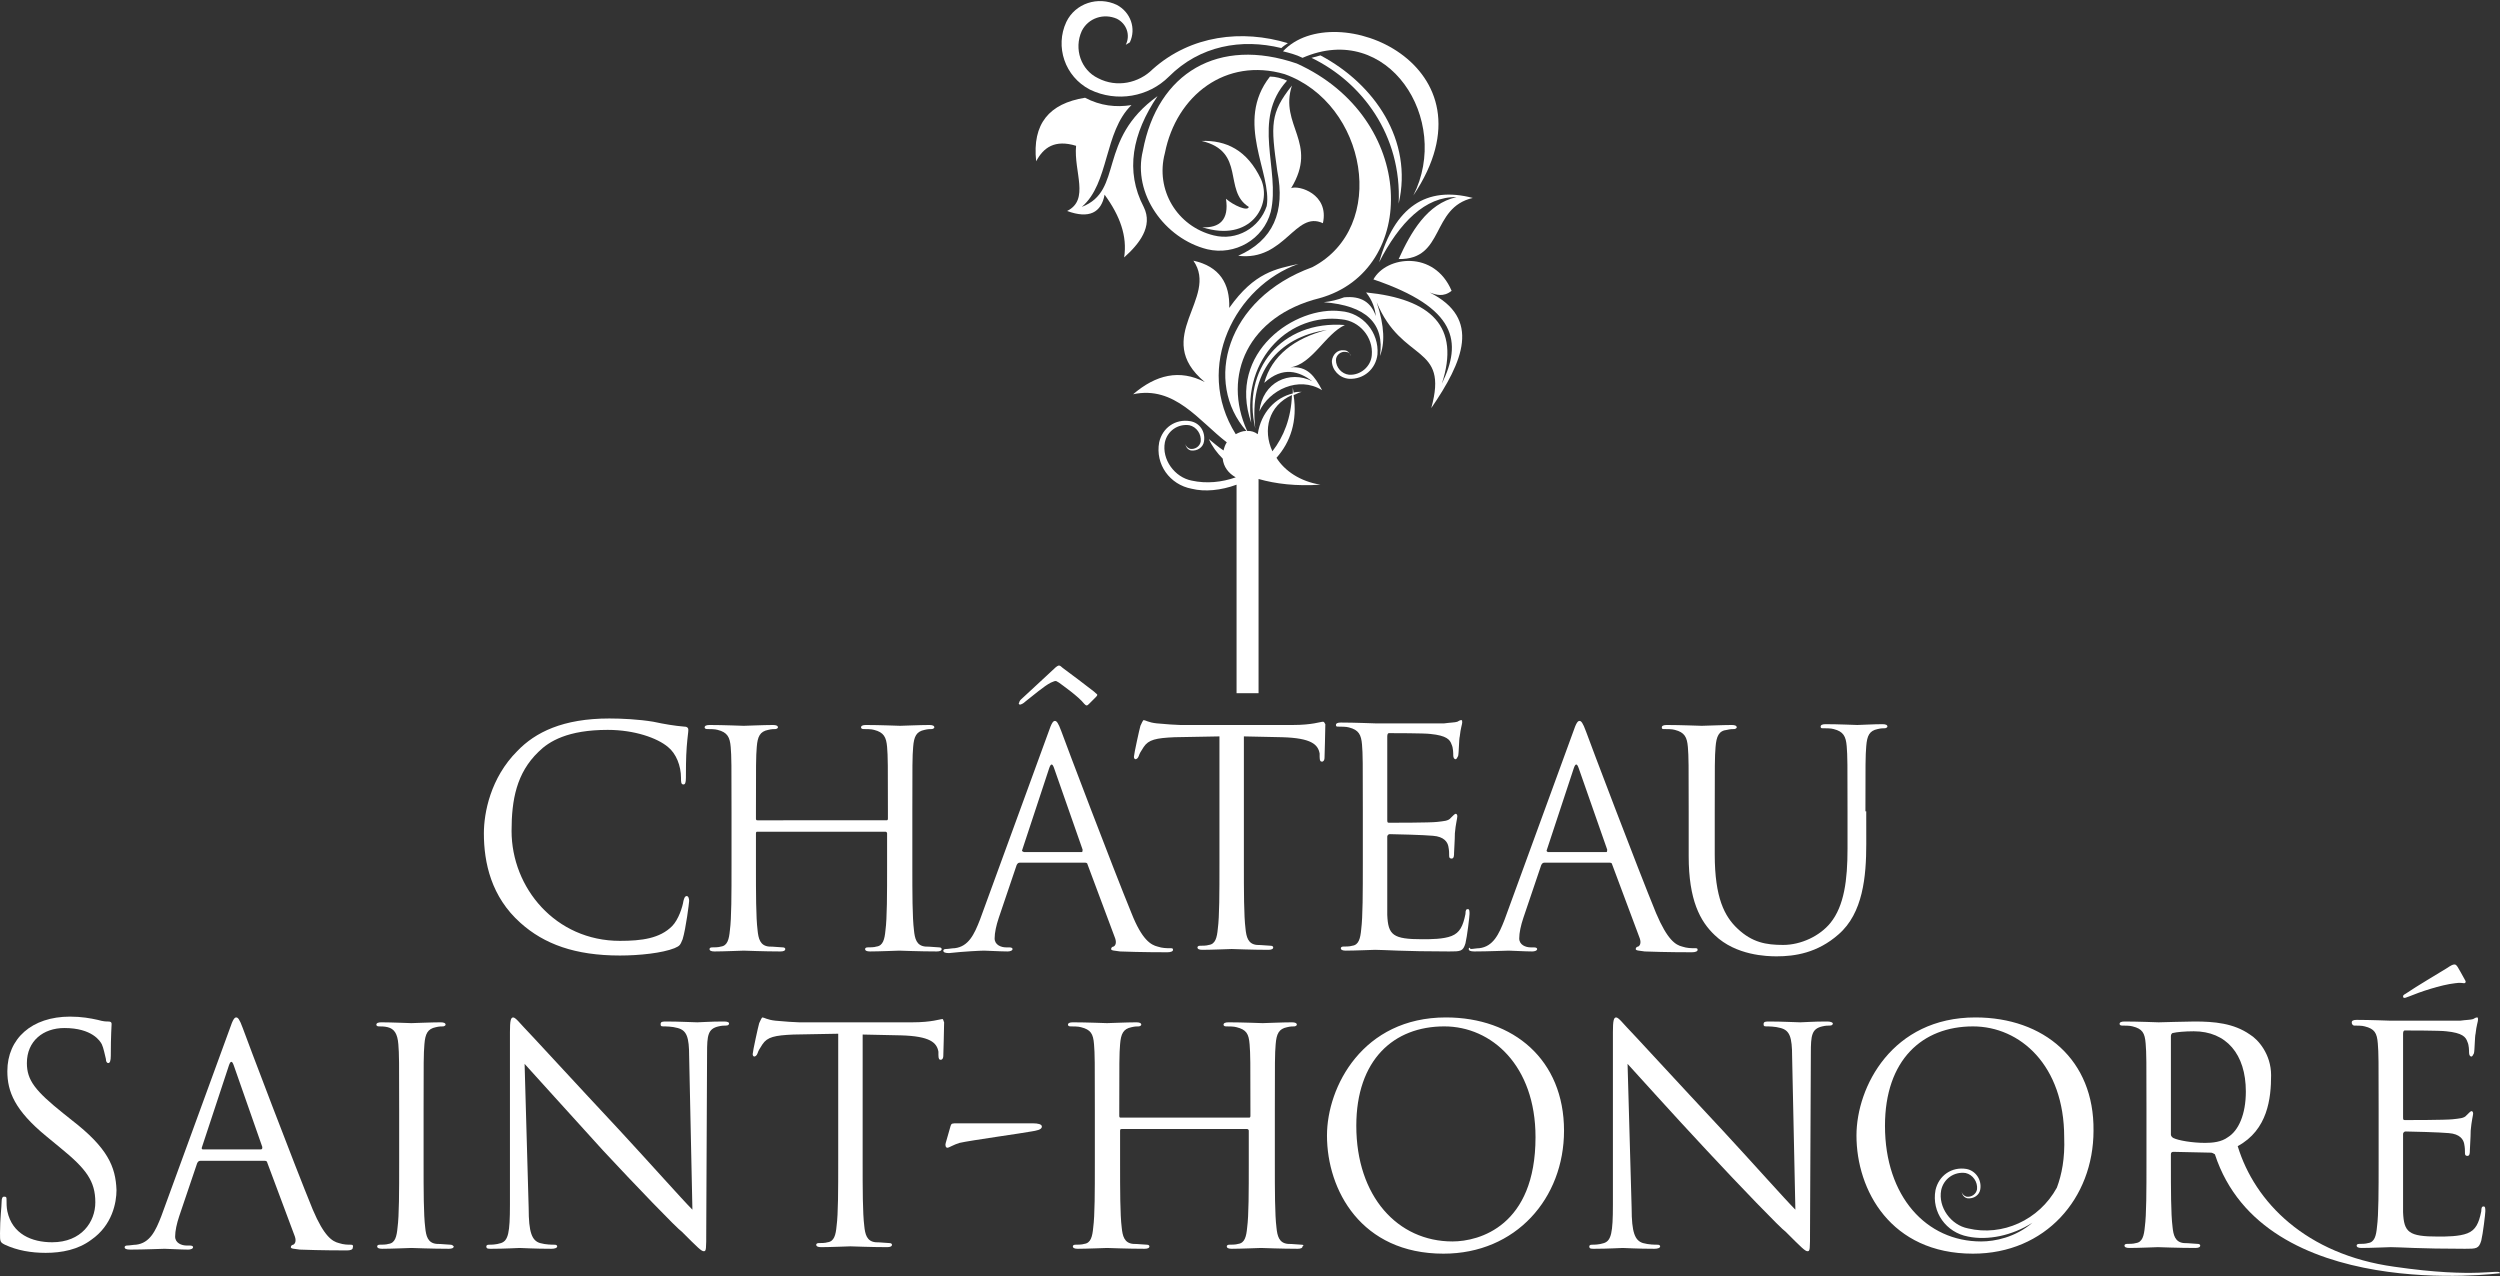 <?xml version="1.0" encoding="utf-8"?>
<!-- Generator: Adobe Illustrator 16.0.0, SVG Export Plug-In . SVG Version: 6.00 Build 0)  -->
<!DOCTYPE svg PUBLIC "-//W3C//DTD SVG 1.1//EN" "http://www.w3.org/Graphics/SVG/1.1/DTD/svg11.dtd">
<svg version="1.1" id="Layer_1" xmlns="http://www.w3.org/2000/svg" xmlns:xlink="http://www.w3.org/1999/xlink" x="0px" y="0px"
	 width="306.9px" height="156.7px" viewBox="-148 19 306.9 156.7" enable-background="new -148 19 306.9 156.7"
	 xml:space="preserve">
<rect x="-148" y="19" width="306.9" height="156.7" fill="#333333" stroke="none"/>
<g>
	<path fill="none" d="M94.3,145.1c-6.2,0-10.8,4.1-10.8,12.2c0,8.6,5.2,14.2,11.8,14.2c1.6,0,4.2-0.5,6.3-2.3
		c-2.5,1.6-5.5,2.2-7.9,1.7c-2.7-0.5-4.4-3-4-5.7c0.3-1.8,2-2.9,3.8-2.6c1.2,0.2,1.9,1.3,1.7,2.5c-0.1,0.8-0.9,1.3-1.6,1.1
		c-0.4-0.1-0.7-0.4-0.7-0.8c0.1,0.3,0.3,0.5,0.6,0.6c0.6,0.1,1.2-0.3,1.3-0.9c0.2-0.9-0.4-1.8-1.4-2c-1.4-0.3-2.8,0.7-3,2.1
		c-0.4,2.1,1.1,4.4,3.3,4.7c4.3,0.9,8.7-1,10.9-5c0.6-1.6,1-3.6,1-6.1C105.5,149.9,100.1,145.1,94.3,145.1z"/>
	<path fill="none" d="M10.6,67.5c-2.9,1.4-3.6,4.3-2.4,6.9C9.6,72.6,10.5,70.3,10.6,67.5z"/>
	<path fill="none" d="M-119.3,149.8c-0.2-0.6-0.4-0.6-0.6,0l-3.3,10c-0.1,0.2,0,0.3,0.1,0.3h7.1c0.2,0,0.2-0.1,0.1-0.3L-119.3,149.8
		z"/>
	<path fill="none" d="M29.2,145.1c-6.2,0-10.8,4.1-10.8,12.2c0,8.6,5.2,14.2,11.8,14.2c3.3,0,10.2-1.9,10.2-12.7
		C40.5,149.9,35.1,145.1,29.2,145.1z"/>
	<path fill="none" d="M-15.4,123.5c0.2,0,0.2-0.1,0.1-0.3l-3.5-10c-0.2-0.6-0.4-0.6-0.6,0l-3.3,10c-0.1,0.2,0,0.3,0.1,0.3H-15.4z"/>
	<path fill="none" d="M49.1,123.5c0.2,0,0.2-0.1,0.1-0.3l-3.5-10c-0.2-0.6-0.4-0.6-0.6,0l-3.3,10c-0.1,0.2,0,0.3,0.1,0.3H49.1z"/>
	<path fill="none" d="M121.3,145.6c-1.1,0-2.1,0.1-2.5,0.2c-0.2,0.1-0.3,0.2-0.3,0.4v12.1c0,0.2,0.1,0.3,0.3,0.4
		c0.6,0.3,2.3,0.6,3.9,0.6c0.9,0,1.9-0.1,2.8-0.7c1.3-0.9,2.3-2.9,2.3-5.7C127.7,148.3,125.3,145.6,121.3,145.6z"/>
	<path fill="#FFFFFF" d="M-139.2,156.5l-1-0.8c-3.5-2.8-4.5-4.1-4.5-6.2c0-2.7,2-4.3,4.6-4.3c3.4,0,4.4,1.6,4.6,2
		c0.2,0.4,0.4,1.4,0.5,1.8c0,0.3,0.1,0.5,0.3,0.5c0.2,0,0.3-0.3,0.3-0.9c0-2.5,0.1-3.7,0.1-3.9c0-0.2-0.1-0.3-0.4-0.3
		c-0.3,0-0.6,0-1.3-0.2c-0.9-0.2-2-0.4-3.4-0.4c-4.7,0-7.7,2.7-7.7,6.7c0,2.5,0.9,4.8,4.8,8l1.7,1.4c3.2,2.6,4.3,4.1,4.3,6.7
		c0,2.4-1.7,4.9-5.3,4.9c-2.5,0-4.9-1-5.5-3.8c-0.1-0.5-0.1-1-0.1-1.4c0-0.3,0-0.4-0.3-0.4c-0.2,0-0.3,0.2-0.3,0.6
		c0,0.6-0.2,2.1-0.2,3.9c0,1,0,1.1,0.6,1.4c1.5,0.7,3.2,1,5,1c2,0,4-0.4,5.6-1.6c2.6-1.8,3.1-4.6,3.1-6.1
		C-133.8,162.2-134.8,159.9-139.2,156.5z"/>
	<path fill="#FFFFFF" d="M-104.9,171.8c-0.4,0-0.9,0-1.5-0.2c-0.8-0.2-1.8-0.8-3.2-4.1c-2.3-5.6-8.1-20.9-8.6-22.3
		c-0.4-1.1-0.6-1.3-0.8-1.3c-0.2,0-0.4,0.2-0.8,1.4l-8.4,23c-0.7,1.8-1.4,3.3-3.1,3.5c-0.3,0-0.8,0.1-1.1,0.1
		c-0.2,0-0.3,0.1-0.3,0.2c0,0.2,0.2,0.3,0.7,0.3c1.7,0,3.8-0.1,4.2-0.1c0.4,0,2,0.1,2.9,0.1c0.3,0,0.6-0.1,0.6-0.3
		c0-0.1-0.1-0.2-0.4-0.2h-0.4c-0.6,0-1.4-0.3-1.4-1.1c0-0.7,0.2-1.6,0.5-2.5l2.2-6.5c0.1-0.2,0.2-0.3,0.4-0.3h7.9
		c0.2,0,0.3,0.1,0.3,0.2l3.4,9.1c0.2,0.6,0,0.9-0.2,1c-0.1,0-0.3,0.1-0.3,0.3c0,0.2,0.4,0.2,1.1,0.3c2.6,0.1,5.3,0.1,5.8,0.1
		c0.4,0,0.7-0.1,0.7-0.3C-104.6,171.9-104.7,171.8-104.9,171.8z M-116,160.1h-7.1c-0.1,0-0.2-0.1-0.1-0.3l3.3-10
		c0.2-0.6,0.4-0.6,0.6,0l3.5,10C-115.8,160-115.8,160.1-116,160.1z"/>
	<path fill="#FFFFFF" d="M-92.7,171.8c-0.3,0-1.1-0.1-1.7-0.1c-1.1-0.1-1.3-1-1.4-2c-0.2-1.6-0.2-4.5-0.2-8v-6.5c0-5.8,0-6.8,0.1-8
		c0.1-1.3,0.4-1.9,1.4-2.1c0.4-0.1,0.7-0.1,0.9-0.1c0.1,0,0.3-0.1,0.3-0.2c0-0.2-0.2-0.3-0.6-0.3c-1.1,0-3.4,0.1-3.6,0.1
		c-0.2,0-2.5-0.1-3.7-0.1c-0.4,0-0.6,0.1-0.6,0.3c0,0.1,0.1,0.2,0.3,0.2c0.3,0,0.7,0,1.1,0.1c0.8,0.2,1.2,0.8,1.3,2.1
		c0.1,1.2,0.1,2.2,0.1,8v6.5c0,3.6,0,6.5-0.2,8c-0.1,1.1-0.3,1.9-1.1,2c-0.3,0.1-0.8,0.1-1.1,0.1c-0.2,0-0.3,0.1-0.3,0.2
		c0,0.2,0.2,0.3,0.6,0.3c1.1,0,3.4-0.1,3.6-0.1c0.2,0,2.5,0.1,4.6,0.1c0.4,0,0.6-0.1,0.6-0.3C-92.4,171.9-92.5,171.8-92.7,171.8z"/>
	<path fill="#FFFFFF" d="M-59.3,144.4c-1.5,0-2.7,0.1-3.1,0.1c-0.4,0-2.2-0.1-3.8-0.1c-0.4,0-0.7,0-0.7,0.3c0,0.2,0,0.3,0.3,0.3
		c0.3,0,1.1,0,1.8,0.2c1.1,0.3,1.4,1.1,1.4,3.5l0.4,18.8c-1.2-1.2-5.2-5.7-8.9-9.7c-5.7-6.1-11.2-12.1-11.8-12.7
		c-0.4-0.4-1-1.2-1.3-1.2c-0.3,0-0.4,0.4-0.4,1.8l0,21.2c0,3.4-0.2,4.4-1.1,4.7c-0.6,0.2-1.2,0.2-1.5,0.2c-0.2,0-0.3,0.1-0.3,0.2
		c0,0.3,0.2,0.3,0.6,0.3c1.7,0,3.2-0.1,3.5-0.1c0.3,0,1.8,0.1,3.9,0.1c0.4,0,0.7-0.1,0.7-0.3c0-0.1-0.1-0.2-0.3-0.2
		c-0.3,0-1.1,0-1.8-0.2c-1-0.3-1.4-1.3-1.4-4.3l-0.5-17.7c1.2,1.3,5.4,6,9.6,10.6c3.9,4.2,9.2,9.7,9.7,10c2,2,2.4,2.4,2.7,2.4
		c0.3,0,0.3-0.2,0.3-2.6l0.1-21.7c0-2.2,0.1-3,1.4-3.3c0.4-0.1,0.7-0.1,0.9-0.1c0.3,0,0.4-0.1,0.4-0.3
		C-58.6,144.4-58.9,144.4-59.3,144.4z"/>
	<path fill="#FFFFFF" d="M-32.3,144.1c-0.3,0-1.3,0.4-3.7,0.4h-13.9c-0.4,0-1.9-0.1-2.9-0.2c-1-0.1-1.4-0.4-1.6-0.4
		c-0.1,0-0.3,0.5-0.4,0.7c-0.1,0.3-0.8,3.5-0.8,3.8c0,0.2,0.1,0.3,0.2,0.3c0.1,0,0.3-0.1,0.4-0.4c0.1-0.3,0.2-0.5,0.6-1.1
		c0.6-0.9,1.5-1.1,3.8-1.2l5.5-0.1v15.6c0,3.6,0,6.5-0.2,8c-0.1,1.1-0.3,1.9-1.1,2c-0.3,0.1-0.8,0.1-1.1,0.1c-0.2,0-0.3,0.1-0.3,0.2
		c0,0.2,0.2,0.3,0.6,0.3c1.1,0,3.4-0.1,3.6-0.1c0.2,0,2.5,0.1,4.5,0.1c0.4,0,0.6-0.1,0.6-0.3c0-0.1-0.1-0.2-0.3-0.2
		c-0.3,0-1.1-0.1-1.7-0.1c-1.1-0.1-1.3-1-1.4-2c-0.2-1.6-0.2-4.5-0.2-8V146l4.7,0.1c3.6,0.1,4.4,0.9,4.6,2l0,0.4
		c0,0.5,0.1,0.6,0.3,0.6c0.1,0,0.3-0.1,0.3-0.5c0-0.4,0.1-3,0.1-4.1C-32.2,144.3-32.2,144.1-32.3,144.1z"/>
	<path fill="#FFFFFF" d="M11.8,171.8c-0.3,0-1.1-0.1-1.7-0.1c-1.1-0.1-1.3-1-1.4-2c-0.2-1.6-0.2-4.5-0.2-8v-6.5c0-5.8,0-6.8,0.1-8
		c0.1-1.3,0.4-1.9,1.4-2.1c0.4-0.1,0.7-0.1,0.9-0.1c0.1,0,0.3-0.1,0.3-0.2c0-0.2-0.2-0.3-0.6-0.3c-1.1,0-3.4,0.1-3.6,0.1
		c-0.2,0-2.5-0.1-4.2-0.1c-0.4,0-0.6,0.1-0.6,0.3c0,0.1,0.1,0.2,0.3,0.2c0.3,0,1,0,1.3,0.1c1.2,0.3,1.5,0.8,1.6,2.1
		c0.1,1.2,0.1,2.2,0.1,8v0.8c0,0.2-0.1,0.2-0.2,0.2h-15.7c-0.1,0-0.2,0-0.2-0.2v-0.8c0-5.8,0-6.8,0.1-8c0.1-1.3,0.4-1.9,1.4-2.1
		c0.4-0.1,0.7-0.1,0.9-0.1c0.1,0,0.3-0.1,0.3-0.2c0-0.2-0.2-0.3-0.6-0.3c-1.1,0-3.4,0.1-3.6,0.1c-0.2,0-2.5-0.1-4.2-0.1
		c-0.4,0-0.6,0.1-0.6,0.3c0,0.1,0.1,0.2,0.3,0.2c0.3,0,1,0,1.3,0.1c1.2,0.3,1.5,0.8,1.6,2.1c0.1,1.2,0.1,2.2,0.1,8v6.5
		c0,3.6,0,6.5-0.2,8c-0.1,1.1-0.3,1.9-1.1,2c-0.3,0.1-0.8,0.1-1.1,0.1c-0.2,0-0.3,0.1-0.3,0.2c0,0.2,0.2,0.3,0.6,0.3
		c1.1,0,3.4-0.1,3.6-0.1c0.2,0,2.5,0.1,4.6,0.1c0.4,0,0.6-0.1,0.6-0.3c0-0.1-0.1-0.2-0.3-0.2c-0.3,0-1.1-0.1-1.7-0.1
		c-1.1-0.1-1.3-1-1.4-2c-0.2-1.6-0.2-4.5-0.2-8v-3.9c0-0.2,0.1-0.2,0.2-0.2H5.1c0.1,0,0.2,0.1,0.2,0.2v3.9c0,3.6,0,6.5-0.2,8
		c-0.1,1.1-0.3,1.9-1.1,2c-0.3,0.1-0.8,0.1-1.1,0.1c-0.2,0-0.3,0.1-0.3,0.2c0,0.2,0.2,0.3,0.6,0.3c1.1,0,3.4-0.1,3.6-0.1
		c0.2,0,2.5,0.1,4.5,0.1c0.4,0,0.6-0.1,0.6-0.3C12.1,171.9,12,171.8,11.8,171.8z"/>
	<path fill="#FFFFFF" d="M29.5,143.9c-10.2,0-14.6,8.5-14.6,14.5c0,6.7,4.2,14.5,14.3,14.5c8.9,0,14.8-6.8,14.8-15.1
		C44,149.1,37.8,143.9,29.5,143.9z M30.3,171.4c-6.7,0-11.8-5.5-11.8-14.2c0-8.1,4.6-12.2,10.8-12.2c5.8,0,11.2,4.8,11.2,13.6
		C40.5,169.5,33.6,171.4,30.3,171.4z"/>
	<path fill="#FFFFFF" d="M76.1,144.4c-1.5,0-2.7,0.1-3.1,0.1c-0.4,0-2.2-0.1-3.8-0.1c-0.4,0-0.7,0-0.7,0.3c0,0.2,0,0.3,0.3,0.3
		c0.3,0,1.1,0,1.8,0.2c1.1,0.3,1.4,1.1,1.4,3.5l0.4,18.8c-1.2-1.2-5.2-5.7-8.9-9.7c-5.7-6.1-11.2-12.1-11.8-12.7
		c-0.4-0.4-1-1.2-1.3-1.2c-0.3,0-0.4,0.4-0.4,1.8l0,21.2c0,3.4-0.2,4.4-1.1,4.7c-0.6,0.2-1.2,0.2-1.5,0.2c-0.2,0-0.3,0.1-0.3,0.2
		c0,0.3,0.2,0.3,0.6,0.3c1.7,0,3.2-0.1,3.5-0.1c0.3,0,1.8,0.1,3.9,0.1c0.4,0,0.7-0.1,0.7-0.3c0-0.1-0.1-0.2-0.3-0.2
		c-0.3,0-1.1,0-1.8-0.2c-1-0.3-1.4-1.3-1.4-4.3l-0.5-17.7c1.2,1.3,5.4,6,9.7,10.6c3.9,4.2,9.2,9.7,9.7,10c2,2,2.4,2.4,2.7,2.4
		c0.3,0,0.3-0.2,0.3-2.6l0.1-21.7c0-2.2,0.1-3,1.4-3.3c0.4-0.1,0.7-0.1,0.9-0.1c0.3,0,0.4-0.1,0.4-0.3
		C76.8,144.4,76.5,144.4,76.1,144.4z"/>
	<path fill="#FFFFFF" d="M145.9,174.5c-10.8-1.5-17.1-7.9-19.2-14.8c3.7-2,4.1-5.9,4.1-8.7c0-2.6-1.6-4.4-2.6-5
		c-2-1.4-4.4-1.6-6.8-1.6c-1.1,0-4,0.1-4.4,0.1c-0.2,0-2.5-0.1-4.2-0.1c-0.4,0-0.6,0.1-0.6,0.3c0,0.1,0.1,0.2,0.3,0.2
		c0.3,0,1,0,1.3,0.1c1.2,0.3,1.5,0.8,1.6,2.1c0.1,1.2,0.1,2.2,0.1,8v6.5c0,3.6,0,6.5-0.2,8c-0.1,1.1-0.3,1.9-1.1,2
		c-0.3,0.1-0.8,0.1-1.1,0.1c-0.2,0-0.3,0.1-0.3,0.2c0,0.2,0.2,0.3,0.6,0.3c1.1,0,3.4-0.1,3.5-0.1c0.2,0,2.5,0.1,4.6,0.1
		c0.4,0,0.6-0.1,0.6-0.3c0-0.1-0.1-0.2-0.3-0.2c-0.3,0-1.1-0.1-1.7-0.1c-1.1-0.1-1.3-1-1.4-2c-0.2-1.6-0.2-4.5-0.2-8v-0.9
		c0-0.2,0.1-0.3,0.3-0.3l4.6,0.1c0.2,0,0.3,0.1,0.5,0.2c6,18.4,35,14.6,35,14.6C158.9,174.7,156.2,176,145.9,174.5z M125.5,158.6
		c-0.8,0.6-1.9,0.7-2.8,0.7c-1.6,0-3.3-0.3-3.9-0.6c-0.2-0.1-0.3-0.3-0.3-0.4v-12.1c0-0.2,0.1-0.4,0.3-0.4c0.4-0.1,1.4-0.2,2.5-0.2
		c4,0,6.4,2.8,6.4,7.4C127.7,155.8,126.8,157.8,125.5,158.6z"/>
	<path fill="#FFFFFF" d="M141,144.9c0.3,0,1,0,1.3,0.1c1.2,0.3,1.5,0.8,1.6,2.1c0.1,1.2,0.1,2.2,0.1,8v6.5c0,3.5,0,6.5-0.2,8
		c-0.1,1.1-0.3,1.9-1.1,2c-0.3,0.1-0.8,0.1-1.1,0.1c-0.2,0-0.3,0.1-0.3,0.2c0,0.2,0.2,0.3,0.6,0.3c1.1,0,3.4-0.1,3.6-0.1
		c1.1,0,3.5,0.2,9.1,0.2c1.4,0,1.7,0,2-1c0.2-0.8,0.5-3.3,0.5-3.6c0-0.3,0-0.6-0.2-0.6c-0.2,0-0.3,0.1-0.3,0.6
		c-0.3,1.5-0.7,2.3-1.7,2.7c-1,0.4-2.6,0.4-3.6,0.4c-3.6,0-4.2-0.5-4.3-3c0-0.8,0-5.1,0-6.3v-3.3c0-0.1,0.1-0.3,0.3-0.3
		c0.6,0,4.3,0.1,5.3,0.2c1.4,0.1,1.8,0.8,1.9,1.3c0.1,0.5,0.1,0.8,0.1,1.2c0,0.2,0.1,0.3,0.3,0.3c0.3,0,0.3-0.4,0.3-0.7
		c0-0.3,0.1-1.6,0.1-2.4c0.1-1.2,0.3-1.9,0.3-2.1s-0.1-0.3-0.2-0.3c-0.1,0-0.3,0.2-0.6,0.5c-0.3,0.4-0.9,0.4-1.7,0.5
		c-0.9,0.1-5.4,0.1-5.9,0.1c-0.2,0-0.2-0.1-0.2-0.4v-10.2c0-0.3,0.1-0.4,0.2-0.4c0.4,0,4.4,0,5.1,0.1c2,0.2,2.4,0.7,2.6,1.3
		c0.2,0.4,0.2,1.1,0.2,1.3c0,0.3,0.1,0.5,0.3,0.5c0.1,0,0.2-0.2,0.3-0.4c0.1-0.4,0.1-2.1,0.2-2.4c0.1-1,0.3-1.5,0.3-1.7
		c0-0.2,0-0.3-0.1-0.3c-0.2,0-0.3,0.1-0.5,0.2c-0.3,0.1-0.9,0.1-1.6,0.2c-0.8,0-8.2,0-8.5,0c-0.2,0-2.5-0.1-4.2-0.1
		c-0.4,0-0.6,0.1-0.6,0.3C140.7,144.8,140.9,144.9,141,144.9z"/>
	<path fill="#FFFFFF" d="M147.2,141.5c0.1,0,0.3-0.1,0.6-0.2c1.2-0.5,3.8-1.4,5.6-1.6c0.6-0.1,1,0,1.1,0c0.1,0,0.3-0.1,0.1-0.4
		c-0.4-0.7-0.7-1.3-0.9-1.6c-0.2-0.3-0.3-0.3-0.4-0.3c-0.2,0-0.4,0.1-1,0.5c-0.3,0.2-3.7,2.2-5,3.1c-0.2,0.1-0.3,0.2-0.3,0.3
		C147,141.5,147.1,141.5,147.2,141.5z"/>
	<path fill="#FFFFFF" d="M-84.1,132.3c2.9,2.6,6.7,4,12.2,4c2.4,0,5.2-0.3,6.7-0.9c0.7-0.3,0.7-0.4,1-1.1c0.4-1.3,0.8-4.5,0.8-4.7
		c0-0.3-0.1-0.6-0.3-0.6c-0.2,0-0.3,0.2-0.4,0.6c-0.1,0.7-0.6,2.3-1.4,3.1c-1.5,1.5-3.7,1.8-6.4,1.8c-7.9,0-13.3-6.5-13.3-13.5
		c0-3.8,0.6-7.1,3.3-9.7c1.3-1.3,3.6-2.7,8.5-2.7c3.3,0,6.1,1,7.4,2.1c1,0.8,1.6,2.3,1.6,3.8c0,0.5,0,0.8,0.3,0.8
		c0.2,0,0.3-0.2,0.3-0.8c0-0.6,0-2.6,0.1-3.8c0.1-1.3,0.2-1.8,0.2-2.1c0-0.2-0.1-0.4-0.5-0.4c-1.2-0.1-2.4-0.3-3.8-0.6
		c-1.8-0.3-3.9-0.4-5.4-0.4c-5.7,0-9.1,1.7-11.3,4c-3.3,3.3-4.1,7.6-4.1,10.1C-88.6,124.9-87.7,129.1-84.1,132.3z"/>
	<path fill="#FFFFFF" d="M-51.6,135.5c0-0.1-0.1-0.2-0.3-0.2c-0.3,0-1.1-0.1-1.7-0.1c-1.1-0.1-1.3-1-1.4-2c-0.2-1.6-0.2-4.5-0.2-8
		v-3.9c0-0.2,0.1-0.2,0.2-0.2h15.7c0.1,0,0.2,0.1,0.2,0.2v3.9c0,3.6,0,6.5-0.2,8c-0.1,1.1-0.3,1.9-1.1,2c-0.3,0.1-0.8,0.1-1.1,0.1
		c-0.2,0-0.3,0.1-0.3,0.2c0,0.2,0.2,0.3,0.6,0.3c1.1,0,3.4-0.1,3.6-0.1c0.2,0,2.5,0.1,4.6,0.1c0.4,0,0.6-0.1,0.6-0.3
		c0-0.1-0.1-0.2-0.3-0.2c-0.3,0-1.1-0.1-1.7-0.1c-1.1-0.1-1.3-1-1.4-2c-0.2-1.6-0.2-4.5-0.2-8v-6.5c0-5.8,0-6.8,0.1-8
		c0.1-1.3,0.4-1.9,1.4-2.1c0.4-0.1,0.7-0.1,0.9-0.1c0.1,0,0.3-0.1,0.3-0.2c0-0.2-0.2-0.3-0.6-0.3c-1.1,0-3.4,0.1-3.6,0.1
		c-0.2,0-2.5-0.1-4.2-0.1c-0.4,0-0.6,0.1-0.6,0.3c0,0.1,0.1,0.2,0.3,0.2c0.3,0,1,0,1.3,0.1c1.2,0.3,1.5,0.9,1.6,2.1
		c0.1,1.2,0.1,2.2,0.1,8v0.8c0,0.2-0.1,0.2-0.2,0.2H-55c-0.1,0-0.2,0-0.2-0.2v-0.8c0-5.8,0-6.8,0.1-8c0.1-1.3,0.4-1.9,1.4-2.1
		c0.4-0.1,0.7-0.1,0.9-0.1c0.1,0,0.3-0.1,0.3-0.2c0-0.2-0.2-0.3-0.6-0.3c-1.1,0-3.4,0.1-3.6,0.1c-0.2,0-2.5-0.1-4.2-0.1
		c-0.4,0-0.6,0.1-0.6,0.3c0,0.1,0.1,0.2,0.3,0.2c0.3,0,1,0,1.3,0.1c1.2,0.3,1.5,0.9,1.6,2.1c0.1,1.2,0.1,2.2,0.1,8v6.5
		c0,3.6,0,6.5-0.2,8c-0.1,1.1-0.3,1.9-1.1,2c-0.3,0.1-0.8,0.1-1.1,0.1c-0.2,0-0.3,0.1-0.3,0.2c0,0.2,0.2,0.3,0.6,0.3
		c1.1,0,3.4-0.1,3.6-0.1c0.2,0,2.5,0.1,4.5,0.1C-51.8,135.8-51.6,135.7-51.6,135.5z"/>
	<path fill="#FFFFFF" d="M-22.8,105.5c0.1,0,0.4-0.1,0.7-0.4c0.9-0.7,2.3-1.9,3.1-2.3c0.3-0.1,0.4-0.2,0.6-0.2
		c0.1,0,0.2,0.1,0.4,0.2c0.4,0.3,2.4,1.7,3.1,2.6c0.1,0.1,0.2,0.2,0.3,0.2c0.1,0,0.2-0.1,0.3-0.2l0.8-0.8c0.1-0.1,0.2-0.2,0.2-0.3
		c0-0.1-0.1-0.1-0.4-0.4c-0.5-0.4-3.4-2.6-3.7-2.8c-0.3-0.2-0.4-0.4-0.6-0.4c-0.1,0-0.3,0.1-0.6,0.4c-0.4,0.4-3.8,3.5-4.1,3.8
		c-0.1,0.1-0.2,0.3-0.2,0.4C-23,105.3-22.9,105.5-22.8,105.5z"/>
	<path fill="#FFFFFF" d="M-27.2,135.7c0.4,0,2,0.1,2.9,0.1c0.3,0,0.6-0.1,0.6-0.3c0-0.1-0.1-0.2-0.4-0.2h-0.4
		c-0.6,0-1.4-0.3-1.4-1.1c0-0.7,0.2-1.6,0.5-2.5l2.2-6.5c0.1-0.2,0.2-0.3,0.4-0.3h8c0.2,0,0.3,0.1,0.3,0.2l3.4,9.1
		c0.2,0.6,0,0.9-0.2,1c-0.1,0-0.3,0.1-0.3,0.3c0,0.2,0.4,0.2,1.1,0.3c2.6,0.1,5.3,0.1,5.8,0.1c0.4,0,0.7-0.1,0.7-0.3
		c0-0.2-0.1-0.2-0.4-0.2c-0.4,0-0.9,0-1.5-0.2c-0.8-0.2-1.9-0.8-3.2-4.1c-2.3-5.6-8.1-20.9-8.6-22.3c-0.4-1.1-0.6-1.3-0.8-1.3
		c-0.2,0-0.4,0.2-0.8,1.4l-8.4,23c-0.7,1.8-1.4,3.3-3.1,3.5c-0.3,0-0.8,0.1-1.1,0.1c-0.2,0-0.3,0.1-0.3,0.2c0,0.2,0.2,0.3,0.7,0.3
		C-29.7,135.8-27.6,135.7-27.2,135.7z M-22.5,123.3l3.3-10c0.2-0.6,0.4-0.6,0.6,0l3.5,10c0,0.1,0,0.3-0.1,0.3h-7.1
		C-22.5,123.5-22.6,123.5-22.5,123.3z"/>
	<path fill="#FFFFFF" d="M14.4,107.6c-0.3,0-1.3,0.4-3.7,0.4H-3.1c-0.4,0-1.9-0.1-2.9-0.2c-1-0.1-1.4-0.4-1.6-0.4
		c-0.1,0-0.3,0.5-0.4,0.7c-0.1,0.3-0.8,3.5-0.8,3.8c0,0.2,0.1,0.3,0.2,0.3c0.1,0,0.3-0.1,0.4-0.4c0.1-0.3,0.2-0.5,0.6-1.1
		c0.6-0.9,1.5-1.1,3.8-1.2l5.5-0.1v15.6c0,3.6,0,6.5-0.2,8c-0.1,1.1-0.3,1.9-1.1,2c-0.3,0.1-0.8,0.1-1.1,0.1c-0.2,0-0.3,0.1-0.3,0.2
		c0,0.2,0.2,0.3,0.6,0.3c1.1,0,3.4-0.1,3.6-0.1c0.2,0,2.5,0.1,4.5,0.1c0.4,0,0.6-0.1,0.6-0.3c0-0.1-0.1-0.2-0.3-0.2
		c-0.3,0-1.1-0.1-1.7-0.1c-1.1-0.1-1.3-1-1.4-2c-0.2-1.6-0.2-4.5-0.2-8v-15.6l4.7,0.1c3.6,0.1,4.4,0.9,4.6,2l0,0.4
		c0,0.5,0.1,0.6,0.3,0.6c0.1,0,0.3-0.1,0.3-0.5c0-0.4,0.1-3,0.1-4.1C14.6,107.8,14.6,107.6,14.4,107.6z"/>
	<path fill="#FFFFFF" d="M19.1,133.1c-0.1,1.1-0.3,1.9-1.1,2c-0.3,0.1-0.8,0.1-1.1,0.1c-0.2,0-0.3,0.1-0.3,0.2
		c0,0.2,0.2,0.3,0.6,0.3c1.1,0,3.4-0.1,3.6-0.1c1.1,0,3.5,0.2,9.1,0.2c1.4,0,1.7,0,2-1c0.2-0.8,0.5-3.3,0.5-3.6c0-0.3,0-0.6-0.2-0.6
		c-0.2,0-0.3,0.1-0.3,0.6c-0.3,1.5-0.7,2.3-1.7,2.7c-1,0.4-2.6,0.4-3.6,0.4c-3.6,0-4.2-0.5-4.3-3c0-0.8,0-5.1,0-6.3v-3.3
		c0-0.1,0.1-0.3,0.3-0.3c0.6,0,4.3,0.1,5.3,0.2c1.4,0.1,1.8,0.8,1.9,1.3c0.1,0.5,0.1,0.8,0.1,1.2c0,0.2,0.1,0.3,0.3,0.3
		c0.3,0,0.3-0.4,0.3-0.7c0-0.3,0.1-1.6,0.1-2.4c0.1-1.2,0.3-1.8,0.3-2.1c0-0.2-0.1-0.3-0.2-0.3c-0.1,0-0.3,0.2-0.6,0.5
		c-0.3,0.4-0.9,0.4-1.7,0.5c-0.8,0.1-5.4,0.1-5.9,0.1c-0.2,0-0.2-0.1-0.2-0.4v-10.2c0-0.3,0.1-0.4,0.2-0.4c0.4,0,4.4,0,5.1,0.1
		c2,0.2,2.4,0.7,2.6,1.3c0.2,0.4,0.2,1.1,0.2,1.3c0,0.3,0.1,0.5,0.3,0.5c0.1,0,0.2-0.2,0.3-0.4c0.1-0.4,0.1-2.1,0.2-2.4
		c0.1-1,0.3-1.5,0.3-1.7c0-0.2,0-0.3-0.1-0.3c-0.2,0-0.3,0.1-0.5,0.2c-0.3,0.1-0.9,0.1-1.6,0.2c-0.8,0-8.2,0-8.5,0
		c-0.2,0-2.5-0.1-4.2-0.1c-0.4,0-0.6,0.1-0.6,0.3c0,0.2,0.1,0.2,0.3,0.2c0.3,0,1,0,1.3,0.1c1.2,0.3,1.5,0.9,1.6,2.1
		c0.1,1.2,0.1,2.2,0.1,8v6.5C19.3,128.6,19.3,131.5,19.1,133.1z"/>
	<path fill="#FFFFFF" d="M32.3,135.5c0,0.2,0.2,0.3,0.7,0.3c1.7,0,3.8-0.1,4.2-0.1c0.4,0,2,0.1,2.9,0.1c0.3,0,0.6-0.1,0.6-0.3
		c0-0.1-0.1-0.2-0.4-0.2h-0.4c-0.6,0-1.4-0.3-1.4-1.1c0-0.7,0.2-1.6,0.5-2.5l2.2-6.5c0.1-0.2,0.2-0.3,0.4-0.3h8
		c0.2,0,0.3,0.1,0.3,0.2l3.4,9.1c0.2,0.6,0,0.9-0.2,1c-0.1,0-0.3,0.1-0.3,0.3c0,0.2,0.4,0.2,1.1,0.3c2.6,0.1,5.3,0.1,5.8,0.1
		c0.4,0,0.7-0.1,0.7-0.3c0-0.2-0.1-0.2-0.4-0.2c-0.4,0-0.9,0-1.5-0.2c-0.8-0.2-1.8-0.8-3.2-4.1c-2.3-5.6-8.1-20.9-8.6-22.3
		c-0.4-1.1-0.6-1.3-0.8-1.3c-0.2,0-0.4,0.2-0.8,1.4l-8.4,23c-0.7,1.8-1.4,3.3-3.1,3.5c-0.3,0-0.8,0.1-1.1,0.1
		C32.5,135.3,32.3,135.3,32.3,135.5z M41.9,123.3l3.3-10c0.2-0.6,0.4-0.6,0.6,0l3.5,10c0,0.1,0,0.3-0.1,0.3H42
		C41.9,123.5,41.8,123.5,41.9,123.3z"/>
	<path fill="#FFFFFF" d="M81,118.6c0-5.8,0-6.8,0.1-8c0.1-1.3,0.4-1.9,1.4-2.1c0.4-0.1,0.7-0.1,0.9-0.1c0.1,0,0.3-0.1,0.3-0.2
		c0-0.2-0.2-0.3-0.6-0.3c-1.1,0-2.8,0.1-3.1,0.1c-0.2,0-2.3-0.1-3.9-0.1c-0.4,0-0.6,0.1-0.6,0.3c0,0.2,0.1,0.2,0.3,0.2
		c0.3,0,1,0,1.3,0.1c1.2,0.3,1.5,0.9,1.6,2.1c0.1,1.2,0.1,2.2,0.1,8v4.6c0,3.8-0.4,7-2.1,9.1c-1.3,1.6-3.6,2.7-5.8,2.7
		c-2.1,0-3.8-0.3-5.6-2c-1.6-1.5-2.8-3.8-2.8-9.1v-5.2c0-5.8,0-6.8,0.1-8c0.1-1.3,0.4-2,1.4-2.1c0.4-0.1,0.7-0.1,0.9-0.1
		c0.1,0,0.3-0.1,0.3-0.2c0-0.2-0.2-0.3-0.6-0.3c-1.1,0-3.3,0.1-3.7,0.1c-0.3,0-2.6-0.1-4.3-0.1c-0.4,0-0.6,0.1-0.6,0.3
		c0,0.2,0.1,0.2,0.3,0.2c0.3,0,1,0,1.3,0.1c1.2,0.3,1.5,0.9,1.6,2.1c0.1,1.2,0.1,2.2,0.1,8v5.4c0,5.4,1.4,8,3.2,9.7
		c2.6,2.5,6.4,2.6,7.6,2.6c2.2,0,5-0.4,7.6-2.7c3-2.6,3.4-7.1,3.4-11.1V118.6z"/>
	<path fill="#FFFFFF" d="M94.5,143.9c-10.2,0-14.6,8.5-14.6,14.5c0,6.7,4.2,14.5,14.3,14.5c8.9,0,14.8-6.8,14.8-15.1
		C109.1,149.1,102.9,143.9,94.5,143.9z M104.5,164.8c-2.2,4-6.7,6-10.9,5c-2.1-0.4-3.7-2.6-3.3-4.7c0.3-1.4,1.6-2.3,3-2.1
		c0.9,0.2,1.5,1.1,1.4,2c-0.1,0.6-0.7,1-1.3,0.9c-0.3-0.1-0.5-0.3-0.6-0.6c0.1,0.4,0.3,0.7,0.7,0.8c0.8,0.1,1.5-0.4,1.6-1.1
		c0.2-1.2-0.6-2.3-1.7-2.5c-1.8-0.3-3.4,0.8-3.8,2.6c-0.5,2.7,1.3,5.2,4,5.7c2.4,0.5,5.4-0.1,7.9-1.7c-2.1,1.8-4.6,2.3-6.3,2.3
		c-6.7,0-11.8-5.5-11.8-14.2c0-8.1,4.6-12.2,10.8-12.2c5.8,0,11.2,4.8,11.2,13.6C105.5,161.2,105.1,163.2,104.5,164.8z"/>
	<path fill="#FFFFFF" d="M-21.2,156.9h-9.3c-0.6,0-0.7,0-0.8,0.3l-0.6,2.1c-0.1,0.3,0,0.6,0.2,0.6c0.2,0,0.8-0.4,1.5-0.6
		c1.3-0.3,7.8-1.2,8.8-1.4c0.6-0.1,1.3-0.2,1.3-0.6C-20.1,157-20.6,156.9-21.2,156.9z"/>
	<path fill="#FFFFFF" d="M17.1,58.9c-7.8-0.6-12.7,5.5-11,12.7c-0.8-6.8,2.7-11.2,8.8-12.1c-4,1-6.8,3.2-7.7,6.5
		c2.3-2.1,4.3-1.4,5.9-0.2c-2.8-1.4-6.1,0.1-6.5,3.7c1.2-2.6,4.8-4.4,7.7-2.6c-0.9-1.7-1.8-3-3.9-2.8C13.1,63.7,14.7,60,17.1,58.9z"
		/>
	<path fill="#FFFFFF" d="M17.6,65.5c1.8,0.1,3.3-1.2,3.5-3c0.2-2.7-1.8-5.1-4.5-5.3c-5.5-0.7-14,5-11,13.7
		c-1.1-8.1,4.9-13.5,11.1-12.7c2.2,0.2,3.9,2.2,3.7,4.4c-0.1,1.4-1.4,2.5-2.8,2.4c-0.9-0.1-1.6-0.9-1.6-1.8c0-0.6,0.6-1.1,1.2-1
		c0.3,0,0.6,0.2,0.6,0.5c-0.1-0.4-0.4-0.7-0.8-0.7c-0.8-0.1-1.4,0.5-1.5,1.3C15.5,64.4,16.4,65.4,17.6,65.5z"/>
	<path fill="#FFFFFF" d="M-0.4,46.9c5.9,1.9,8.6-2.7,7.2-5.9c-1.7-3.6-4.3-4.8-7.3-4.7c5.5,1.3,2.6,6.1,5.8,8.1
		c-0.1,0.6-1.9-0.2-2.8-1C2.9,46,1.7,47-0.4,46.9z"/>
	<path fill="#FFFFFF" d="M4,50.4c5.7,0.7,7-5.6,10.4-4c0.8-3.6-3-4.7-3.9-4.3c3.4-5.6-1.5-7.7,0.1-12.6C7.9,32.9,8,34.3,8.8,40
		C9.8,45,8.3,48.5,4,50.4z"/>
	<path fill="#FFFFFF" d="M11.9,26.1c10.5-4.6,18.3,7.6,13.6,16.9c10.8-16.1-9.7-24.5-16-17.7C10.3,25.5,11.1,25.7,11.9,26.1z"/>
	<path fill="#FFFFFF" d="M6.5,104.1V77.8c2.1,0.6,4.6,0.9,7.6,0.7c-2.5-0.4-4.4-1.7-5.4-3.3c1.7-1.9,2.6-4.5,2.1-7.7
		c0.3-0.1,0.6-0.3,1-0.4c-0.3,0-0.7,0-1,0.1c0-0.2-0.1-0.5-0.1-0.7c0,0.3,0,0.5,0,0.8c-2.1,0.5-3.9,2.3-4.3,5
		C6,72,5.6,71.9,5.2,71.9c0,0-0.1,0-0.1,0C2,65.1,5.2,57.8,14,55.6c12.2-3.4,12-22.1-2.8-28.8C1.6,23.5-5.9,27.9-7.7,37.5
		C-9,42.8-5,48.3,0.2,49.6C3.6,50.4,7.1,48.4,8,45c1.2-5.2-2.4-11.3,2-16.1c-0.7-0.3-1.4-0.5-2.1-0.5C3.5,34,8.2,40.3,7.5,44.3
		C6.6,47,3.8,48.6,1,47.9c-4.5-1.1-7.2-5.6-6-10.1c1.4-7.1,7.5-11.8,14.7-9.7c10.1,3.6,12.8,18.8,3.4,23.7C2.4,55.7-0.2,66,5,71.9
		c-0.5,0-0.9,0.2-1.3,0.4c-5.2-8.3,0-18.2,7.7-20.9c-2.7,0.6-5.4,1-8.5,5.4c0.1-3-1.2-5.1-4.4-5.8c3.2,4.6-5.2,9.4,1.4,14.9
		c-3.1-1.6-6-0.9-8.8,1.5c5.1-1.1,8.1,3.3,11.5,5.9c-0.2,0.3-0.3,0.6-0.4,1c-0.6-0.4-1.2-0.9-1.8-1.4c0.4,0.9,1,1.7,1.7,2.4
		c0.1,1,0.7,1.8,1.6,2.3C2,78.2,0.1,78.4-1.7,78c-2.1-0.4-3.7-2.6-3.3-4.7c0.3-1.4,1.6-2.3,3-2.1c0.9,0.2,1.5,1.1,1.4,2
		c-0.1,0.6-0.7,1-1.3,0.9c-0.3-0.1-0.5-0.3-0.6-0.6c0.1,0.4,0.3,0.7,0.7,0.8c0.8,0.1,1.5-0.4,1.6-1.1C0,72-0.7,70.9-1.9,70.7
		c-1.8-0.3-3.4,0.8-3.8,2.6c-0.5,2.7,1.3,5.2,4,5.7c1.6,0.4,3.6,0.2,5.5-0.5v25.6H6.5z M10.6,67.5c-0.1,2.8-1,5.1-2.4,6.9
		C7,71.8,7.7,68.8,10.6,67.5z"/>
	<path fill="#FFFFFF" d="M30.2,54.7c-2.1-5-8-4.3-9.6-1.4C30.9,56.8,31.5,61,29,66.1c2.3-7-1.3-10.4-9.3-11.2c0.8,1,1.1,2,1.2,2.9
		c-0.6-1.7-1.8-2.5-3.9-2.3c-0.8,0.3-1.6,0.5-2.5,0.6c5.2,0.4,7.5,2.6,6.9,6.6c0.6-1.5,0.6-3.6-0.4-6.6c3.1,7.5,8.9,5.1,6.7,13
		c3.9-5.7,6.2-11-0.2-14.2C28.3,55.2,29.2,55.5,30.2,54.7z"/>
	<path fill="#FFFFFF" d="M21.3,51.2c2.5-4.9,5.7-8.1,9.5-8c-3.6,0.8-5.6,4.3-7.1,7.6c5.7,0.1,3.9-6.3,9.1-7.5
		C27.1,41.8,23.2,44.4,21.3,51.2z"/>
	<path fill="#FFFFFF" d="M14.1,25.8c-0.4,0.1-0.7,0.2-1.1,0.3c6.2,3,11.1,9.5,10.7,17.9C25.5,36.2,20.7,29.3,14.1,25.8z"/>
	<path fill="#FFFFFF" d="M-14.2,30c3.3,1.6,7.2,0.9,9.7-1.6c3.8-3.8,8.9-4.7,13.8-3.5c0.2-0.2,0.5-0.4,0.8-0.6
		c-5.6-1.7-11.9-1-16.6,3.2c-1.7,1.7-4.4,2.3-6.7,1.1c-2.1-1-3-3.6-2-5.8c0.8-1.6,2.7-2.2,4.3-1.5c1.2,0.6,1.7,2,1.1,3.2l0.5-0.3
		c0.8-1.7,0.1-3.7-1.6-4.6c-2.3-1.1-5.1-0.2-6.2,2.1C-18.5,24.7-17.3,28.4-14.2,30z"/>
	<path fill="#FFFFFF" d="M-15.9,36.9c-0.3,3.2,1.7,6.6-1.1,8c2.7,1,4.2,0.2,4.6-2c1.9,2.6,2.8,5.1,2.4,7.7c1.8-1.6,3.6-3.8,2.4-6.2
		c-2.3-4.4-1.4-9,1.7-13.6c-7.5,5.4-4.1,11.6-9.3,13.6c3.4-2.9,2.7-9.2,6.1-12.5c-1.9,0.3-3.8,0.1-5.7-0.9c-4.4,0.7-6.5,3.2-6,7.8
		C-19.9,37.1-18.5,36.1-15.9,36.9z"/>
</g>
</svg>
